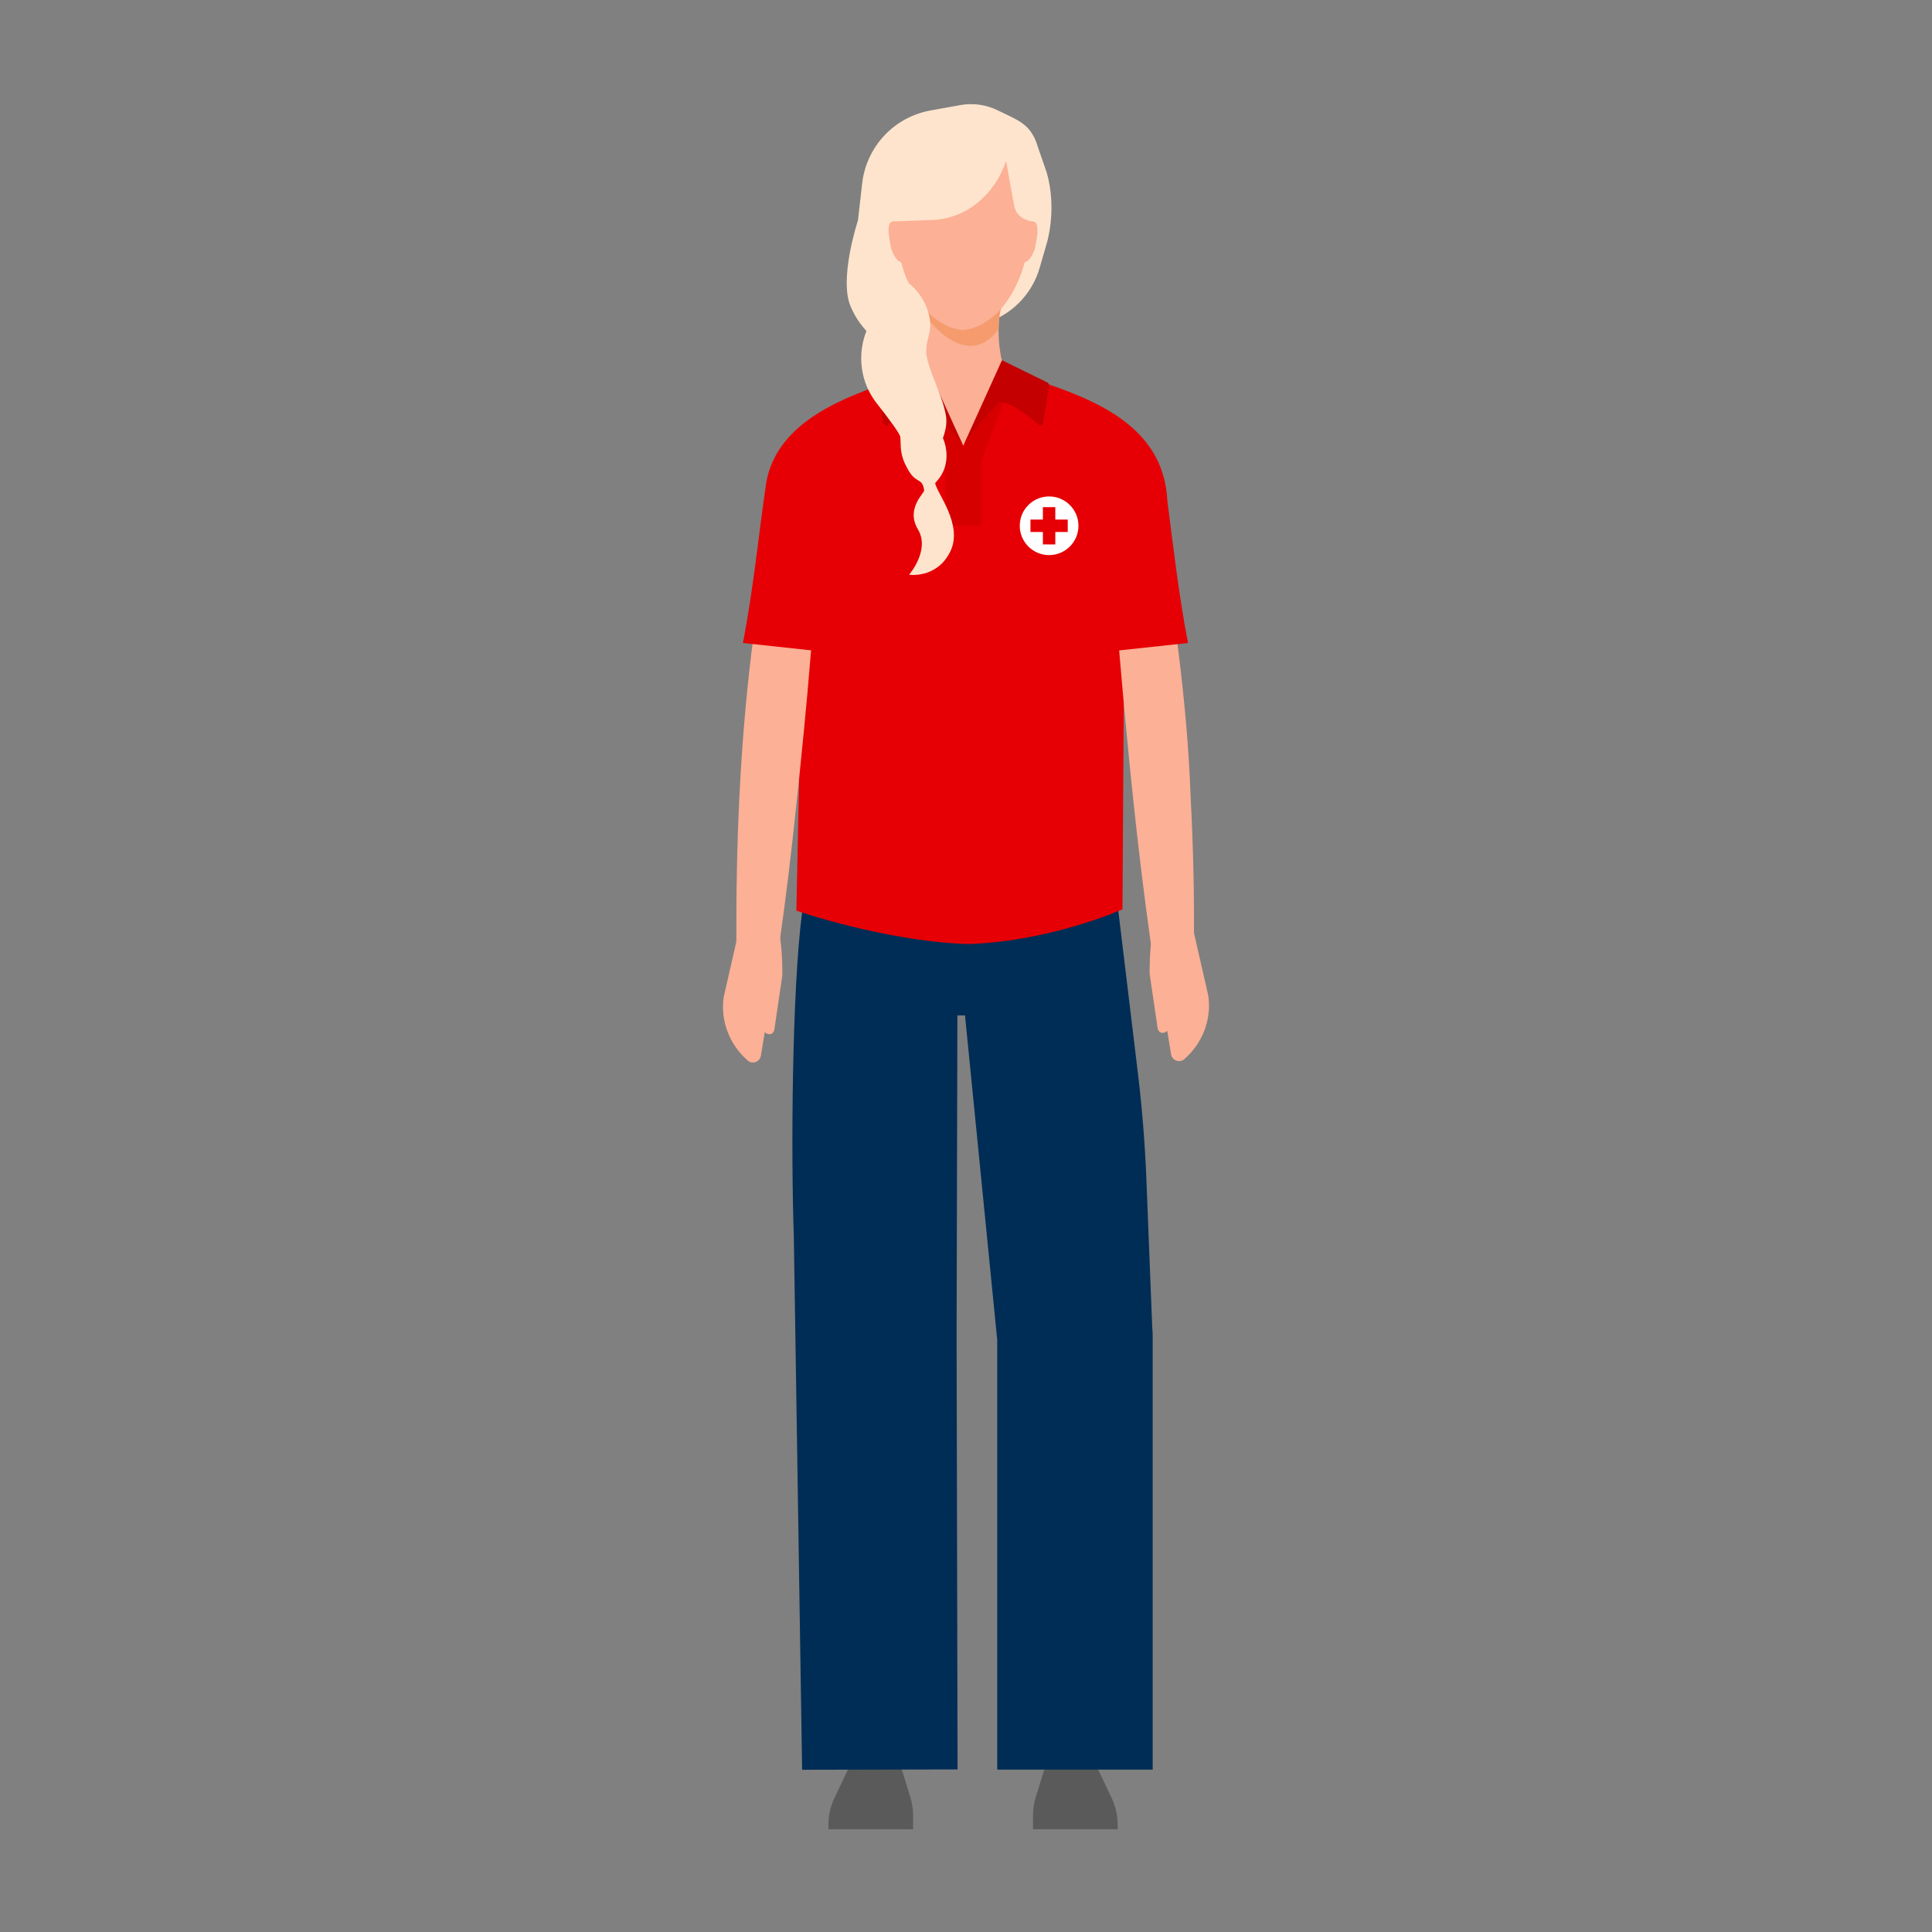 <?xml version="1.0" encoding="UTF-8"?>
<svg xmlns="http://www.w3.org/2000/svg" id="Ebene_1" viewBox="0 0 200 200">
  <rect x="0" y="0" width="200" height="200" fill="#808080" stroke="none"/>
  <defs>
    <style>.cls-1{fill:none;}.cls-2{fill:#f59b6e;}.cls-3{fill:#fee4cd;}.cls-4{fill:#fcb095;}.cls-5{fill:#fff;}.cls-6{fill:#002d55;}.cls-7{fill:#c40000;}.cls-8{fill:#5a5a5a;}.cls-9{fill:#e60005;}.cls-10{fill:#d70000;}</style>
  </defs>
  <path class="cls-3" d="M107.45,15.247c-.696-2.435-2.064-2.777-4.1-3.794-1.218-.609-2.593-.816-3.933-.575l-3.088.556c-3.767.678-6.643,3.747-7.077,7.55l-.437,3.83s-1.995,6.032-.757,8.922c1.239,2.89,3.028,3.303,3.44,4.954.413,1.651-.412,4.129.138,5.779.13.388.305.73.499,1.041,1.498-.695,3.028-1.331,4.576-1.931.017-1.372.522-3.28.155-4.752-.24-.96,3.043-2.508,5.832-3.634,2.398-.969,4.212-2.989,4.93-5.474l.728-2.52s1.103-3.482.002-7.335l-.909-2.617Z"></path>
  <path class="cls-8" d="M115.698,188.873v.491h-8.762v-1.443c0-.638.096-1.273.285-1.883l1.279-4.133h4.572s2.011,4.238,2.011,4.238c.405.853.615,1.786.615,2.73Z"></path>
  <path class="cls-8" d="M85.76,188.873v.491s8.762,0,8.762,0v-1.443c0-.638-.096-1.273-.285-1.883l-1.279-4.133h-4.572s-2.011,4.238-2.011,4.238c-.405.853-.615,1.786-.615,2.73Z"></path>
  <path class="cls-6" d="M119.284,137.518l-.61-15.431c-.145-3.671-.438-7.335-.878-10.983l-2.017-16.728c-.617-12.296-5.65-13.031-7.123-13.926-3.968-2.411-15.647-2.374-19.524.06-1.491.935-6.111,14.007-6.111,14.007-1.047,8.255-1.144,25.073-.846,33.389l.859,55.299,16.093-.035-.101-44.839.082-33.215h.789l3.336,33.594v44.477h16.093v-44.876c0-.265-.013-.531-.039-.795Z"></path>
  <path class="cls-9" d="M107.238,39.341l-3.153-.565c-3.397-.843-5.543-.853-8.924.051l-2.465.514-9.341,11.365-.915,43.566s9.009,3.11,17.464,3.445h.598c8.455-.334,15.696-3.586,15.696-3.586l.268-43.425-9.229-11.365Z"></path>
  <path class="cls-4" d="M93.991,47.822c-2.986.207-6.713.572-8.096,3.124-1.162,5.585-1.473,11.412-1.997,17.141-.4,4.947-.901,9.889-1.421,14.868-.519,4.967-1.106,9.939-1.819,14.892l-4.43-.284c-.043-10.084.355-20.095,1.572-30.122.787-5.82,1.662-11.641,2.669-17.473.858-4.185,4.885-6.449,8.383-7.757,1.334-.517,2.668-.91,3.995-1.295l1.143,6.906h0Z"></path>
  <path class="cls-4" d="M106.968,40.916c6.197,1.817,12.316,3.953,12.808,11.518,1.625,9.994,3.119,19.971,3.478,30.06.259,5.016.394,10.031.334,15.07l-4.43.284c-1.399-9.874-2.387-19.852-3.24-29.76-.478-5.552-.865-11.131-1.857-16.569-.105-.549-.115-.566-.321-.943-1.658-2.168-4.978-2.579-7.914-2.754-0.0 0,1.143-6.906,1.143-6.906h0Z"></path>
  <path class="cls-9" d="M94.433,49.503c-2.636-.07-5.378.235-6.988,1.698-.085.109-.13.168-.18.283l-.351,1.672c-.898,4.671-1.485,9.523-1.612,14.311 0.0 0-8.397-.905-8.397-.905,1.076-5.507,1.603-11.048,2.417-16.621,1.164-6.446,8.364-8.926,13.425-10.631-0-0,1.687,10.192,1.687,10.192h0Z"></path>
  <path class="cls-9" d="M107.14,39.311c6.032,2.001,13.348,4.718,13.707,12.559.641,4.964,1.194,9.8,2.135,14.692l-8.398.905c-.046-2.421-.256-4.829-.526-7.223-.338-2.957-.801-5.895-1.437-8.76-.049-.116-.094-.175-.18-.283-1.611-1.463-4.35-1.768-6.988-1.698-0.0 0,1.687-10.192,1.687-10.192h0Z"></path>
  <path class="cls-4" d="M95.914,35.809c.124-1.009.217-3.72-.466-4.411-1.295-1.311,9.772-1.316,8.478-.005-.682.691-.59,3.407-.466,4.416.23,1.871.237.943.569,3.008,0,0,.045.413.045.626,0,2.419-1.961,6.706-4.38,6.706-2.419,0-4.38-4.287-4.38-6.706,0-.212.369-1.762.599-3.634Z"></path>
  <path class="cls-1" d="M95.832,32.273c.038.168.069.349.092.539-.014-.101-.053-.373-.077-.479-.005-.024-.01-.038-.015-.061Z"></path>
  <path class="cls-2" d="M103.375,34.075c.003-.452.029-.915.086-1.338.076-.599.19-.861.19-.861,0,0-4.901,2.578-7.963-.085,0,0,.05.108.125.406.006.026.013.051.019.077.005.022.01.036.015.061.024.106.063.377.077.479.001.01.003.019.004.029.001.004.003.018.003.018,0,0,4.109,5.716,7.443,1.215Z"></path>
  <path class="cls-4" d="M106.399,19.521c0-3.572-2.995-6.439-6.719-6.439-3.724,0-6.719,2.866-6.719,6.439,0,.039-.005,3.815-.008,4.716-.005,1.438.231,2.871.74,4.209,1.973,5.183,5.319,5.71,5.986,5.71.668,0,4.014-.527,5.986-5.71.509-1.338.745-2.771.74-4.209-.003-.9-.008-4.677-.008-4.716Z"></path>
  <path class="cls-4" d="M107.261,23.117c-.283-.472-1.627-.241-1.789-.038-.091-.243-.113,1.107-.155,1.403-.015.103-.049.317-.08.506-.049.301-.062.607-.032.899.117,1.132.602,1.268.696,1.284.001 0.0.001 0.0.002 0.0.001 0.0.001 0.0.002 0.0.094.014.597.037,1.062-1.002.12-.268.203-.563.25-.864.03-.189.064-.403.082-.505.053-.294.224-1.241-.04-1.683Z"></path>
  <path class="cls-4" d="M92.126,23.117c.283-.472,1.627-.241,1.789-.038.091-.243.113,1.107.155,1.403.015.103.049.317.08.506.049.301.062.607.032.899-.117,1.132-.602,1.268-.696,1.284-.001 0-.001 0-.002 0-.001 0-.001 0-.002 0-.094.014-.597.037-1.062-1.002-.12-.268-.203-.563-.25-.864-.03-.189-.064-.403-.082-.505-.053-.294-.224-1.241.04-1.683Z"></path>
  <path class="cls-4" d="M80.159,106.597c-.044.297-.304.505-.582.464-.162-.024-.295-.107-.41-.211l-.397,2.429c-.106.639-.876.934-1.365.508-1.89-1.644-2.85-4.11-2.485-6.589l2.067-9.048,3.082.469c.357.947.922,2.144.922,6.329l-.832,5.648Z"></path>
  <path class="cls-4" d="M119.009,100.807c0-4.186.565-5.383.922-6.329l3.082-.469,2.067,9.048c.365,2.479-.596,4.945-2.485,6.589-.489.425-1.26.131-1.365-.508l-.397-2.429c-.115.104-.248.188-.41.211-.277.041-.538-.167-.582-.464l-.832-5.648Z"></path>
  <polygon class="cls-10" points="103.93 41.627 103.06 43.822 101.559 47.857 101.559 54.428 99.709 54.428 99.709 46.149 102.207 41.628 103.719 41.181 103.93 41.627"></polygon>
  <circle class="cls-5" cx="108.603" cy="54.428" r="3.037"></circle>
  <polygon id="Bildmarke" class="cls-9" points="110.533 53.785 109.246 53.785 109.246 52.499 107.96 52.499 107.96 53.785 106.674 53.785 106.674 55.071 107.96 55.071 107.96 56.358 109.246 56.358 109.246 55.071 110.533 55.071 110.533 53.785"></polygon>
  <polygon class="cls-10" points="95.503 41.627 96.373 43.822 97.874 47.857 97.874 54.428 99.725 54.428 99.725 46.149 97.226 41.628 95.714 41.181 95.503 41.627"></polygon>
  <path class="cls-7" d="M108.399,39.58l-4.677-2.289-4.004,8.844c.434-.829,2.826-3.613,3.47-4.321.097-.106.223-.18.367-.18,1.202.001,3.13,1.607,3.937,2.329.167.149.433.061.478-.158l.608-3.649c.043-.21.068-.434-.179-.576Z"></path>
  <path class="cls-7" d="M95.693,37.321l-4.591,2.498c-.246.143-.222.366-.179.576l.505,3.445c.045.219.311.307.478.158.807-.723,2.735-2.328,3.937-2.329.144-0.0.283.063.367.18,1.193,1.662,3.098,3.493,3.507,4.286l-4.024-8.814Z"></path>
  <path class="cls-3" d="M100.388,12.325c8.602-.557,7.564,10.662,7.564,10.662h0c-1.278,0-2.58-.194-2.947-1.599l-.858-4.72v0c-1.228,3.616-4.214,5.968-7.593,6.102l-3.721.139h-1.372s.326-10.028,8.928-10.585Z"></path>
  <path class="cls-3" d="M96.813,49.994c2.043-2.082.795-4.644.795-4.644.265-.725.442-1.53.325-2.256-.311-1.945-1.323-3.652-1.902-5.75-.579-2.097.687-2.582.115-4.817-.572-2.235-2.162-3.266-2.162-3.266l-2.417,2.263c-2.878,2.694-3.234,7.148-.795,10.245,1.309,1.662,2.407,3.149,2.431,3.488.079,1.107-.094,1.787.788,3.348.883,1.562,1.476.767,1.678,2.155.04.272-1.937,1.896-.644,4.042,1.293,2.145-.918,4.695-.918,4.695,0,0,2.872.427,4.26-2.394,1.389-2.82-1.469-6.14-1.556-7.11"></path>
</svg>
